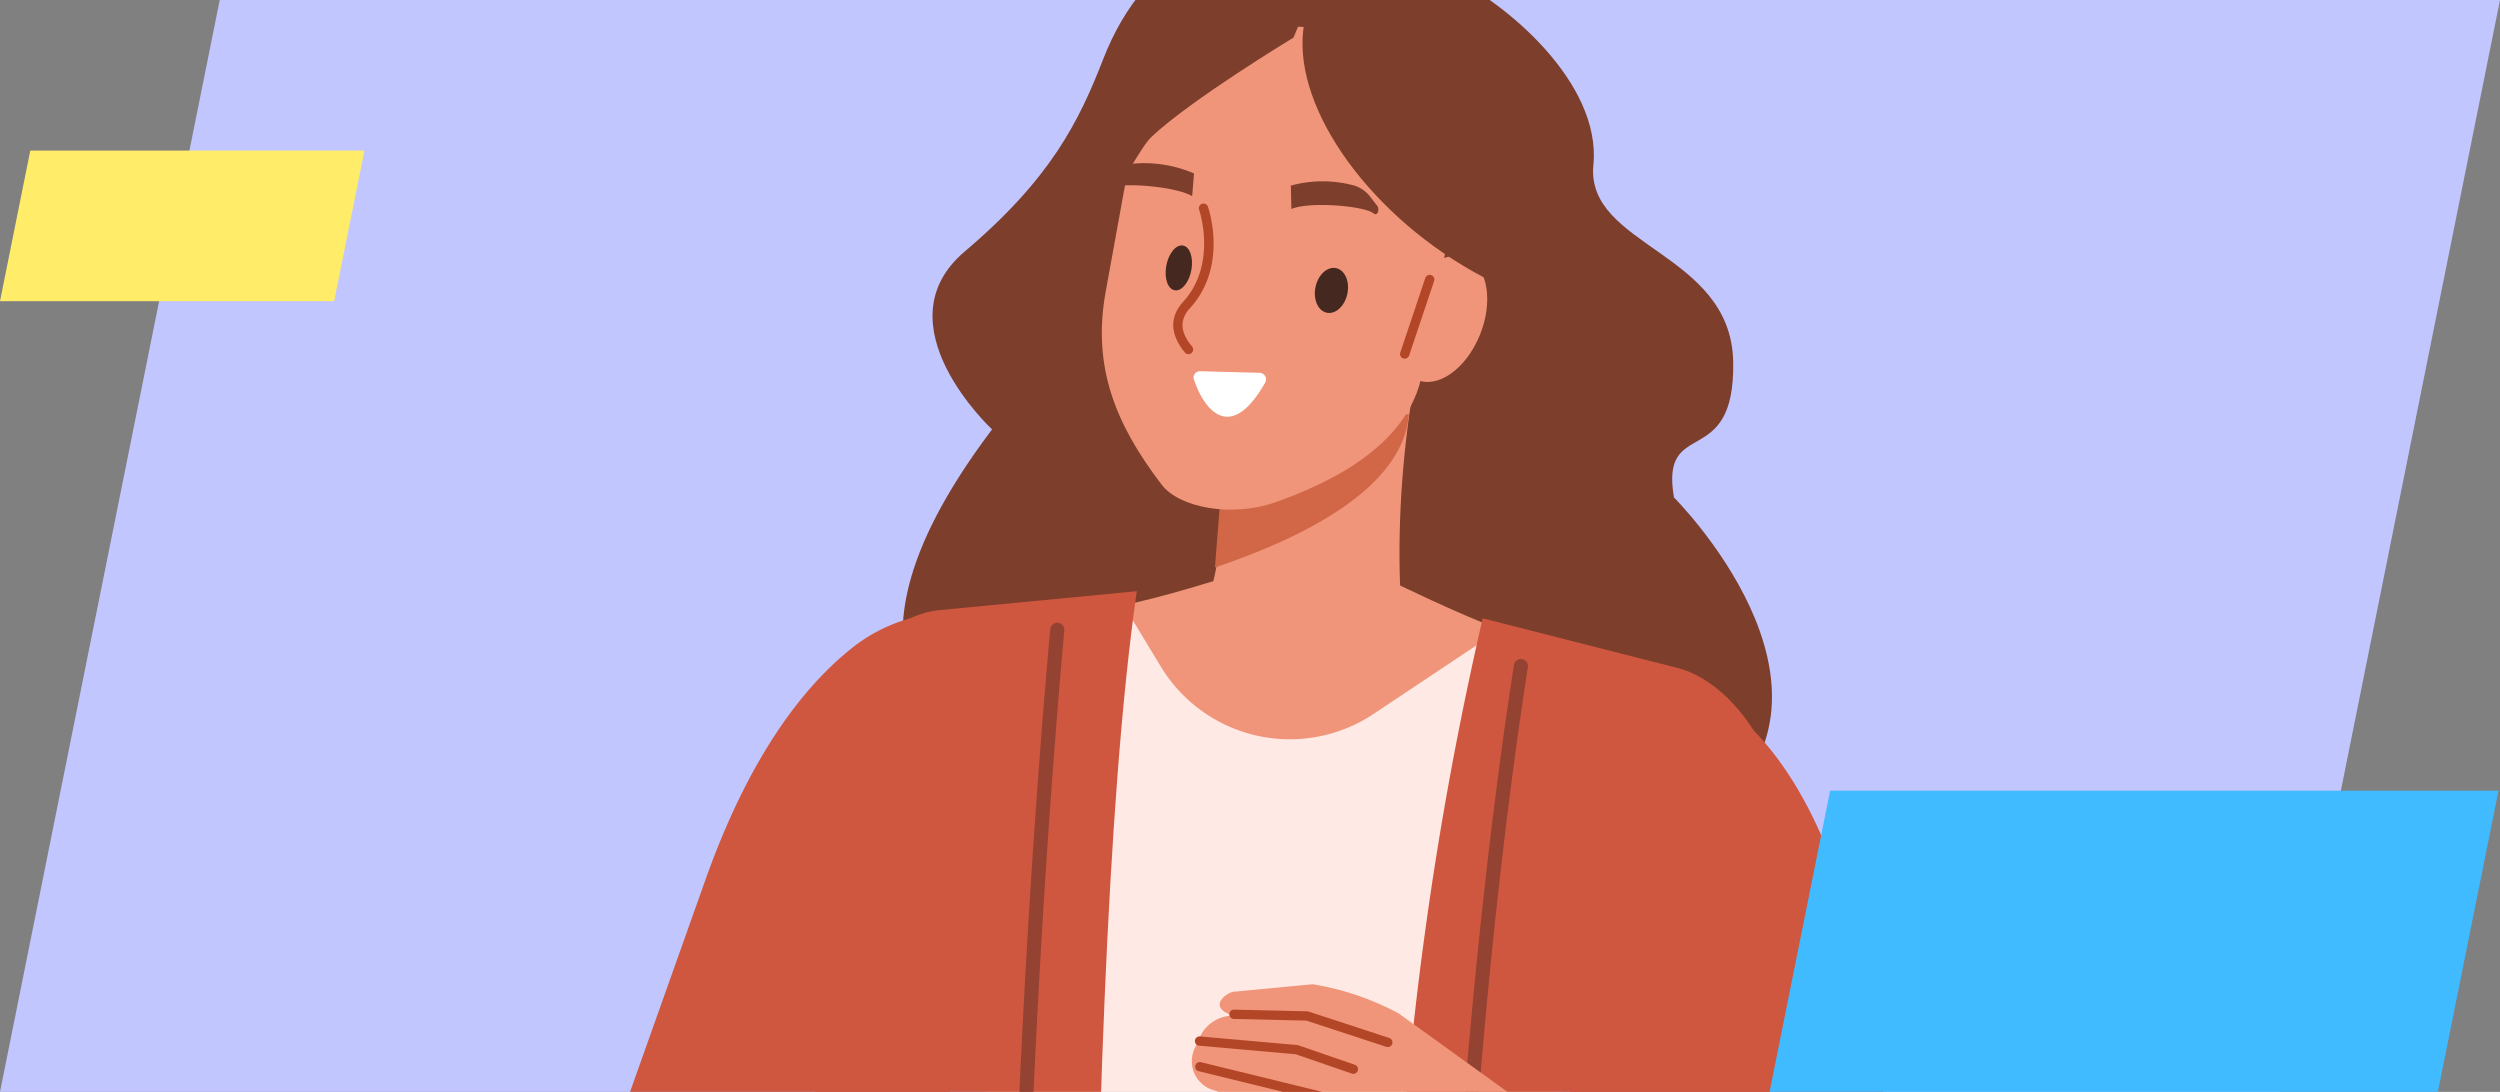 <svg xmlns="http://www.w3.org/2000/svg" xmlns:xlink="http://www.w3.org/1999/xlink" width="332" height="145" viewBox="0 0 332 145">
  <rect x="0" y="0" width="332" height="145" fill="#808080" stroke="none"/>
  <defs>
    <clipPath id="clip-path">
      <path id="GettyImages-1311477375" d="M29.18,0,0,145H302.814L332,0Z" transform="translate(794 1633)" fill="#fff"/>
    </clipPath>
  </defs>
  <g id="image-q9r0s1t2" transform="translate(-794 -1633)">
    <path id="GettyImages-1311477375-2" data-name="GettyImages-1311477375" d="M29.18,0,0,145H302.814L332,0Z" transform="translate(794 1633)" fill="#c1c6ff"/>
    <g id="Grupo_de_máscara_42936" data-name="Grupo de máscara 42936" clip-path="url(#clip-path)">
      <g id="camila_pose" transform="translate(792.106 1625)">
        <path id="Caminho_787620" data-name="Caminho 787620" d="M428.688,1015.972,412.1,1003.688a21.317,21.317,0,0,0-11.074-4.124l-7.57-.574a4.9,4.9,0,0,0-5.27,4.68l-.524,12.239,41.03,7.628Z" transform="translate(-196.816 -496.044)" fill="#f0957a"/>
        <path id="Caminho_787621" data-name="Caminho 787621" d="M423.041,1023.734c1.24-.631,2.311-1.5,3.472-.73,3.607,2.381,9.71,6.417,9.955,6.637,3.362,2.991,1.675,5.016-2.824,5.036l-19.57.092-21.509-.185-4.412-.213a5.347,5.347,0,0,1-5.09-5.341v-1.615c0-2.348-.661-5.882.789-10.439,3.216-2.045.835,3.7,13.9,7.406a49.27,49.27,0,0,0,8.435,1.1c5.067.442,10.473,1.5,16.85-1.745" transform="translate(-194.46 -504.769)" fill="#361309"/>
        <path id="Caminho_787622" data-name="Caminho 787622" d="M352.895,128.69s25.087,25,5.582,41.695-94.217-.185-100.346-7.066-15.479-17.566,4.2-43.678,90.563,9.049,90.563,9.049" transform="translate(-128.691 -54.618)" fill="#7d3e2b"/>
        <path id="Caminho_787623" data-name="Caminho 787623" d="M309.563,4.908s9.359-3.813,17.135-.227S347.162,19.016,346.1,29.9s18.313,11.52,18.566,26.169-9.761,7.068-7.863,18l-90.564-9.049S251.2,51.072,262.613,41.4s15.149-17.211,18.4-25.575C286.7,1.182,299.54-5.178,309.563,4.908" transform="translate(-132.603 -0.002)" fill="#7d3e2b"/>
        <path id="Caminho_787624" data-name="Caminho 787624" d="M202.773,1015.7l16.591-12.283a21.316,21.316,0,0,1,11.074-4.124l7.57-.574a4.9,4.9,0,0,1,5.27,4.68l.524,12.239-41.03,7.628Z" transform="translate(-105.011 -495.909)" fill="#f0957a"/>
        <path id="Caminho_787625" data-name="Caminho 787625" d="M194.317,1023.464c-1.24-.631-2.311-1.5-3.472-.73-3.607,2.381-9.71,6.418-9.955,6.637-3.362,2.992-1.675,5.016,2.824,5.036l19.57.092,21.509-.185,4.412-.212a5.347,5.347,0,0,0,5.09-5.341v-1.615c0-2.348.661-5.882-.789-10.439-3.217-2.045-.835,3.7-13.9,7.406a49.259,49.259,0,0,1-8.435,1.1c-5.067.442-10.473,1.5-16.85-1.745" transform="translate(-93.266 -504.635)" fill="#361309"/>
        <path id="Caminho_787626" data-name="Caminho 787626" d="M419.622,197.541a21.447,21.447,0,0,1,23.49,6.06c5.163,5.834,10.795,15.96,13.8,33.433,6.454,37.54,9.581,55.912,9.581,55.912s5.165,4.163,2.912,9.836-30.445,9.982-30.445,9.982-5.141,3.478-8.844-12.169c-5.326-22.506-10.34-44.68-15.033-58.511-2.542-7.493-15.359-37.034,4.541-44.543" transform="translate(-207.253 -97.435)" fill="#cf573f"/>
        <path id="Caminho_787627" data-name="Caminho 787627" d="M508.619,384.883s7.205-8.121,5.316-12.95-11.167-3.207-12.844-1.547,7.529,14.5,7.529,14.5" transform="translate(-253.04 -183.092)" fill="#cf573f"/>
        <path id="Caminho_787628" data-name="Caminho 787628" d="M218.59,180.33a21.449,21.449,0,0,0-24.18,1.959c-6.083,4.867-13.362,13.883-19.3,30.586-12.769,35.886-18.988,53.454-18.988,53.454s-5.8,3.22-4.549,9.195,28.293,15.035,28.293,15.035,4.472,4.305,10.792-10.48c9.09-21.266,17.818-42.258,24.8-55.084,3.784-6.949,21.457-33.867,3.131-44.664" transform="translate(-79.498 -88.13)" fill="#cf573f"/>
        <path id="Caminho_787629" data-name="Caminho 787629" d="M162.117,351.8s-5.713-9.232-3.026-13.668,11.551-1.253,12.919.669-9.893,13-9.893,13" transform="translate(-82.964 -166.785)" fill="#cf573f"/>
        <path id="Caminho_787632" data-name="Caminho 787632" d="M250.2,474.493,242.792,592.15c-3.162,26.9,38.842,29.393,41.622,5.742.705-6,14.02-88.483,17.59-118.859,4.04-34.375-47.146-44.18-51.805-4.54" transform="translate(-124.799 -222.828)" fill="#c3968c"/>
        <path id="Caminho_787633" data-name="Caminho 787633" d="M270.863,728.026c-1.4,9.6-8.756,93.024-13.633,125.668l-40.095-2.806S228,733.368,229.015,724.475c4.113-36.1,47.011-31.94,41.848,3.551" transform="translate(-112.143 -347.251)" fill="#c3968c"/>
        <path id="Caminho_787634" data-name="Caminho 787634" d="M407.242,477.349l-6.157,117.73c.051,27.086-41.96,24.737-42.005.923-.012-6.044-3.764-89.507-3.822-120.093-.065-34.612,51.909-38.472,51.984,1.44" transform="translate(-180.728 -222.791)" fill="#c3968c"/>
        <path id="Caminho_787635" data-name="Caminho 787635" d="M363.293,731.355c.46,9.666-.3,93.427,1.4,126.308L404.875,857s.57-118.019.423-126.959c-.6-36.3-43.706-34.423-42.005,1.318" transform="translate(-184.693 -349.408)" fill="#c3968c"/>
        <path id="Caminho_787636" data-name="Caminho 787636" d="M337.165,213.155l-79.445-6.244c-11-.864-20.182-9.95-19.376-20.2s11.295-17.794,22.295-16.929c14.174-.433,24.65-5.08,39.392-9.126,14.134,6.364,24.6,12.566,40.053,15.37,10.628.835,18.591,9.825,17.785,20.08s-10.075,17.89-20.7,17.055" transform="translate(-122.65 -79.772)" fill="#f0957a"/>
        <path id="Caminho_787637" data-name="Caminho 787637" d="M355.852,143.221c-1.141-7.5-1.308-20.016.861-33.674a9.917,9.917,0,0,0-9.135-10.588l-1.772-.139c-5.448-.428-12.439,5.327-12.863,10.722-1.216,12.1-1.012,22.724-4.321,29.509-4.635,9.508,28.269,11,27.23,4.17" transform="translate(-167.279 -49.059)" fill="#f0957a"/>
        <path id="Caminho_787638" data-name="Caminho 787638" d="M358.586,123.341c-.788,10.035-14.677,16.607-25.759,20.33l1.746-22.218Z" transform="translate(-169.59 -60.309)" fill="#d16747"/>
        <path id="Caminho_787639" data-name="Caminho 787639" d="M310.932,83.733c-6.187-8.1-9.2-15.688-7.447-25.524l2.773-15.264c2.257-12.641,13.521-21.562,25.031-19.824l1.149.174c11.51,1.738,19.08,13.5,16.822,26.145l-3.726,19.481c-1.771,9.92-13.047,14.873-19.47,17.146-5.8,2.051-12.779.746-15.133-2.335" transform="translate(-154.774 -11.374)" fill="#f0957a"/>
        <path id="Caminho_787640" data-name="Caminho 787640" d="M319.9,83.362c-.294,1.645.217,3.091,1.141,3.231s1.91-1.08,2.2-2.724-.217-3.091-1.141-3.231-1.91,1.08-2.2,2.724" transform="translate(-163.128 -40.037)" fill="#452920"/>
        <path id="Caminho_787641" data-name="Caminho 787641" d="M359.243,89.222c-.293,1.644.426,3.123,1.608,3.3s2.377-1.009,2.67-2.653-.426-3.123-1.608-3.3-2.376,1.009-2.67,2.654" transform="translate(-182.674 -42.978)" fill="#452920"/>
        <path id="Caminho_787642" data-name="Caminho 787642" d="M391.414,94.726c-2.1,4.323-5.9,6.487-8.477,4.835s-2.964-6.5-.861-10.819,5.9-6.487,8.478-4.835,2.964,6.5.86,10.819" transform="translate(-193.371 -41.39)" fill="#f0957a"/>
        <path id="Caminho_787643" data-name="Caminho 787643" d="M323.854,89.588a.619.619,0,0,1-.478-.226c-2.5-3.032-1.506-5.33-.234-6.723,4.574-5.011,2.151-12.158,2.127-12.229A.619.619,0,1,1,326.438,70c.112.321,2.686,7.922-2.381,13.472-1.409,1.543-1.321,3.164.275,5.1a.619.619,0,0,1-.478,1.013" transform="translate(-164.13 -34.554)" fill="#b34627"/>
        <path id="Caminho_787644" data-name="Caminho 787644" d="M382.28,99.526a.627.627,0,0,1-.2-.032.62.62,0,0,1-.39-.784l3.318-9.893a.619.619,0,0,1,1.174.394L382.867,99.1a.619.619,0,0,1-.587.422" transform="translate(-193.838 -43.893)" fill="#b34627"/>
        <path id="Caminho_787645" data-name="Caminho 787645" d="M336.7,115.332c-4.9,8.585-8.36,2.885-9.4-.267a.841.841,0,0,1,.7-1.252l7.946.21a.878.878,0,0,1,.759,1.309" transform="translate(-166.795 -56.515)" fill="#fff"/>
        <path id="Caminho_787646" data-name="Caminho 787646" d="M352.847,64.292a15.859,15.859,0,0,1,8.523.023,4.316,4.316,0,0,1,2.03,1.468l.823,1.077c.511.493.146,1.568-.38,1.126-1.209-1.017-8.642-1.612-10.918-.585Z" transform="translate(-179.53 -31.642)" fill="#7d3e2b"/>
        <path id="Caminho_787647" data-name="Caminho 787647" d="M317.755,60.269a16.753,16.753,0,0,0-8.539-1.256c-.85.152-1.654,2.884-.74,2.841,2.741-.128,7.365.425,9.034,1.43Z" transform="translate(-157.297 -29.235)" fill="#7d3e2b"/>
        <path id="Caminho_787648" data-name="Caminho 787648" d="M342.672,292.723,249.549,285.4l27.658-108.367a1.475,1.475,0,0,1,2.69-.4l4.4,7.257a20.03,20.03,0,0,0,28.233,6.283l15.392-10.255a2.3,2.3,0,0,1,3.567,1.685Z" transform="translate(-128.238 -87.357)" fill="#ffe9e4"/>
        <path id="Caminho_787649" data-name="Caminho 787649" d="M350.615,445.235c-1.174-6.818-3.219-46.359-3.219-46.359H250.521s-2.044,39.541-3.218,46.359c-3.219,18.693,9.273,36.4,27.339,39.05l21.574,3.169H301.7l21.575-3.169c18.066-2.654,30.558-20.356,27.339-39.05" transform="translate(-126.871 -198.063)" fill="#c3968c"/>
        <path id="Caminho_787650" data-name="Caminho 787650" d="M414.551,185.589c6.834,1.741,13.632,10.962,13.65,19.775.058,28.567-4.3,93.76-3.121,104.608,1.079,9.916,4.611,24.024,5.392,36.995A20.3,20.3,0,0,1,420.119,366.3l-.032,10.249-46.434-3.322S376.86,270.29,377.2,261.661a467.766,467.766,0,0,1,11.46-82.669Z" transform="translate(-189.862 -88.88)" fill="#cf573f"/>
        <path id="Caminho_787651" data-name="Caminho 787651" d="M422.9,372.168c-.025,0-.049,0-.074,0l-32.555-2.551a.937.937,0,0,1-.864-.925c-.009-1-.789-100.713,11.213-178.177a.937.937,0,1,1,1.852.287c-11.385,73.483-11.246,167.072-11.2,177.013l31.7,2.484a.937.937,0,0,1-.073,1.871" transform="translate(-197.676 -94.206)" fill="#944231"/>
        <path id="Caminho_787652" data-name="Caminho 787652" d="M243.723,174.354c-6.925.663-14.387,8.766-15.077,17.524-2.237,28.387-2.12,144.532,1.118,161.657l1.264,10.35,33.5,2.941s-2.688-138.782,5.436-194.984Z" transform="translate(-117.103 -85.329)" fill="#cf573f"/>
        <path id="Caminho_787653" data-name="Caminho 787653" d="M255.43,360.47c-.024,0-.049,0-.073,0l-23.99-1.879a.937.937,0,1,1,.146-1.868l22.954,1.8c-.244-10.175-1.912-92.709,5.679-177.527a.937.937,0,0,1,1.867.167c-8.057,90.029-5.671,177.476-5.646,178.348a.937.937,0,0,1-.937.964" transform="translate(-118.78 -89.448)" fill="#944231"/>
        <path id="Caminho_787654" data-name="Caminho 787654" d="M397.693,76.855s-9.628-19.327-17.712-23.59C365.2,45.472,354.756,31.1,356.025,20.415s27.211,6.415,30.2,13.531,11.468,42.91,11.468,42.91" transform="translate(-181.057 -8.438)" fill="#7d3e2b"/>
        <path id="Caminho_787655" data-name="Caminho 787655" d="M315.937,18.876s-13.667,8.26-18.886,13.205c-2.745,2.6-8.672,18.035-19.259,17.886,0,0,12.918-27.918,25.878-32.454s17.387-10.693,12.267,1.363" transform="translate(-142.262 -5.885)" fill="#7d3e2b"/>
        <path id="Caminho_787656" data-name="Caminho 787656" d="M407.588,309.9c20.034,16.174,45.12,32.455,47.823,46.906,1.374,7.343-6.434,16.169-14.2,11.88-15.577-7.6-29.08-30-42.2-51.032a3.627,3.627,0,0,1-.378-.617c-2.477-5,3.091-10.237,8.058-7.7a5.284,5.284,0,0,1,.9.562" transform="translate(-201.962 -153.273)" fill="#f0957a"/>
        <path id="Caminho_787657" data-name="Caminho 787657" d="M437.144,371.388l-4.908-5.2,21.312-24.1,7.79,7.852a13.015,13.015,0,0,1,11.393,7.184c4.072,7.529,15.4,16.639,6.29,28.415s-22.411,5.294-25.063,1.269-8.684-4.724-11.6-6.593c-5.9-3.785-5.219-8.82-5.219-8.82" transform="translate(-218.952 -169.862)" fill="#cf573f"/>
        <path id="Caminho_787658" data-name="Caminho 787658" d="M371.147,291.576l-16.914-12.19a36.622,36.622,0,0,0-11.412-3.871l-10.215.973c-1.073-.108-4.058,2.135-.254,3.195a4.89,4.89,0,0,0-4.6,3.035c-.183.394-.36.786-.53,1.168a4.012,4.012,0,0,0,2.107,5.589c6.632,2.159,19.562,6.553,21.256,8.516,3.736,4.328,9.084,6.142,12.258,6.893a9.792,9.792,0,0,0,6.979-.858,7.51,7.51,0,0,0,3.4-3.657l.133-.314a6.808,6.808,0,0,0-2.209-8.478" transform="translate(-166.603 -136.808)" fill="#f0957a"/>
        <path id="Caminho_787659" data-name="Caminho 787659" d="M357.669,287.188a.614.614,0,0,1-.193-.031l-10.63-3.484-9.618-.219a.619.619,0,1,1,.028-1.238l9.71.221a.619.619,0,0,1,.179.031l10.717,3.513a.619.619,0,0,1-.193,1.208" transform="translate(-171.474 -140.136)" fill="#b34627"/>
        <path id="Caminho_787660" data-name="Caminho 787660" d="M348.588,294.251a.623.623,0,0,1-.2-.034l-7.457-2.569-12.824-1.134a.619.619,0,0,1,.109-1.234l12.9,1.141a.588.588,0,0,1,.147.031l7.528,2.593a.62.62,0,0,1-.2,1.205" transform="translate(-166.965 -143.642)" fill="#b34627"/>
        <path id="Caminho_787661" data-name="Caminho 787661" d="M346.121,301.656a.619.619,0,0,1-.147-.018l-17.816-4.364a.619.619,0,1,1,.295-1.2l17.816,4.364a.619.619,0,0,1-.147,1.221" transform="translate(-167.037 -147.007)" fill="#b34627"/>
      </g>
    </g>
    <path id="Caminho_788548" data-name="Caminho 788548" d="M8.045,0,0,40H88.752L96.8,0Z" transform="translate(1029 1738)" fill="#40bbff"/>
    <path id="Caminho_788549" data-name="Caminho 788549" d="M4.022,0,0,20H44.376L48.4,0Z" transform="translate(794 1653)" fill="#ffed69"/>
  </g>
</svg>
